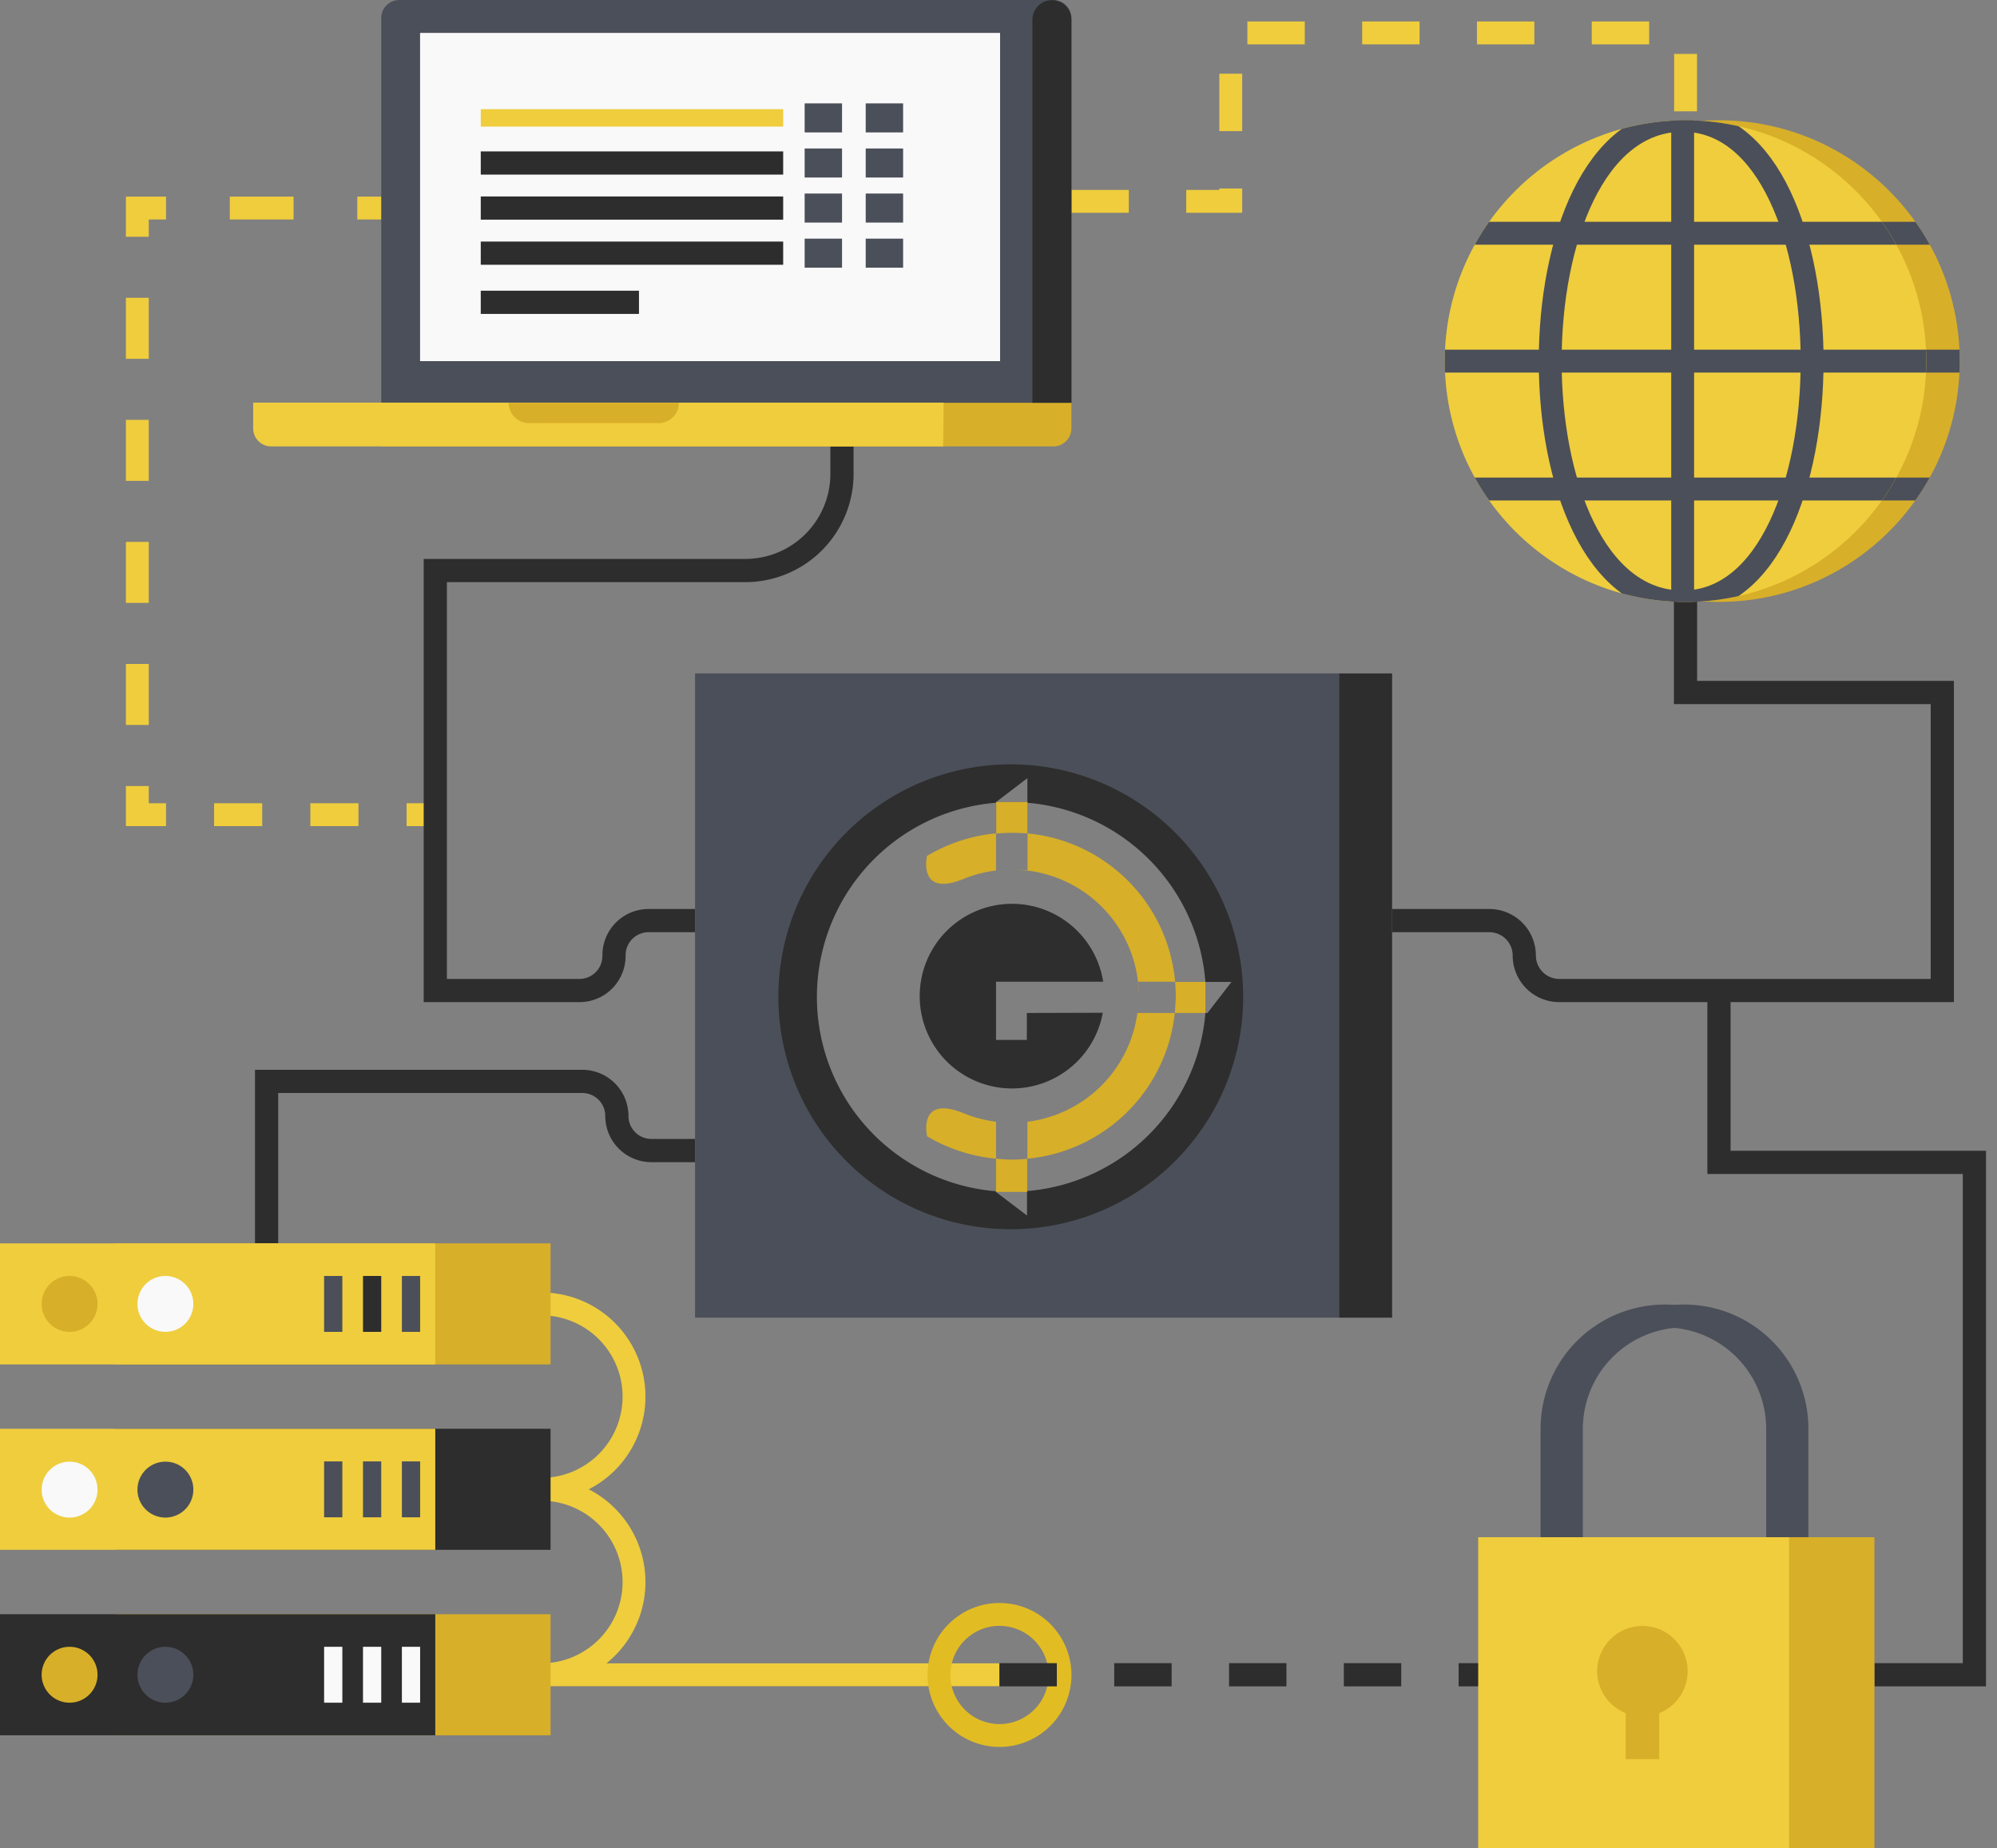 <svg xmlns="http://www.w3.org/2000/svg" xmlns:xlink="http://www.w3.org/1999/xlink" id="Layer_1" data-name="Layer 1" viewBox="0 0 370.19 342.53"><rect x="0" y="0" width="370.19" height="342.53" fill="#808080" stroke="none"/><defs><style>.cls-1,.cls-17,.cls-18,.cls-2,.cls-20,.cls-3,.cls-4,.cls-5,.cls-6,.cls-7,.cls-8,.cls-9{fill:none;}.cls-17,.cls-2,.cls-4,.cls-5,.cls-6,.cls-7{stroke:#efcd3d;}.cls-17,.cls-18,.cls-2,.cls-20,.cls-3,.cls-4,.cls-5,.cls-6,.cls-7,.cls-8,.cls-9{stroke-miterlimit:10;}.cls-2,.cls-20,.cls-3,.cls-4,.cls-5,.cls-6,.cls-7{stroke-width:4.24px;}.cls-3{stroke:#e2bc23;}.cls-4{stroke-dasharray:8.92 8.92;}.cls-5{stroke-dasharray:11.31 11.31;}.cls-6{stroke-dasharray:11.82 11.82;}.cls-7,.cls-9{stroke-dasharray:10.64;}.cls-8,.cls-9{stroke:#2d2d2d;stroke-width:4.3px;}.cls-10{fill:#4b4f59;}.cls-11{fill:#2d2d2d;}.cls-12{fill:#2d2e2d;}.cls-12,.cls-13{fill-rule:evenodd;}.cls-13{fill:#d7af28;}.cls-14{fill:#d8af28;}.cls-15{fill:#f9f9fa;}.cls-16{fill:#efcd3d;}.cls-17{stroke-width:3.23px;}.cls-18,.cls-20{stroke:#4b4f59;}.cls-18{stroke-width:5.38px;}.cls-19{clip-path:url(#clip-path);}.cls-21{clip-path:url(#clip-path-2);}</style><clipPath id="clip-path" transform="translate(-15.16 -15.1)"><circle class="cls-1" cx="333.81" cy="82.02" r="44.63"></circle></clipPath><clipPath id="clip-path-2" transform="translate(-15.16 -15.1)"><circle class="cls-1" cx="327.61" cy="82.03" r="44.63"></circle></clipPath></defs><title>about-img1</title><path class="cls-2" d="M108.15,256.76h7.36a17.18,17.18,0,0,1,17.18,17.18h0a17.18,17.18,0,0,1-17.18,17.18h-7.36" transform="translate(-15.16 -15.1)"></path><path class="cls-2" d="M108.15,291.12h7.36a17.19,17.19,0,0,1,17.18,17.19h0a17.18,17.18,0,0,1-17.18,17.18h84.92" transform="translate(-15.16 -15.1)"></path><circle class="cls-3" cx="200.44" cy="325.54" r="11.22" transform="translate(-167.35 458.09) rotate(-81.1)"></circle><line class="cls-2" x1="80.69" y1="150.99" x2="75.37" y2="150.99"></line><line class="cls-4" x1="66.45" y1="150.99" x2="35.24" y2="150.99"></line><polyline class="cls-2" points="30.78 150.99 25.46 150.99 25.46 145.68"></polyline><line class="cls-5" x1="25.46" y1="134.36" x2="25.46" y2="49.53"></line><polyline class="cls-2" points="25.46 43.88 25.46 38.56 30.78 38.56"></polyline><line class="cls-6" x1="42.6" y1="38.56" x2="60.32" y2="38.56"></line><line class="cls-2" x1="66.23" y1="38.56" x2="71.55" y2="38.56"></line><polyline class="cls-7" points="198.61 37.32 228.15 37.32 228.15 6.1 312.46 6.1 312.46 22.3"></polyline><path class="cls-8" d="M273.24,185.72h18a6.48,6.48,0,0,1,6.48,6.48h0a6.49,6.49,0,0,0,6.49,6.48h71V143.44h-47.6V125.36" transform="translate(-15.16 -15.1)"></path><path class="cls-8" d="M144,228.34h-8.08a6.41,6.41,0,0,1-6.41-6.41h0a6.41,6.41,0,0,0-6.41-6.41H64.58v30" transform="translate(-15.16 -15.1)"></path><path class="cls-8" d="M144,185.72h-8.61a6.41,6.41,0,0,0-6.41,6.41h0v.14a6.41,6.41,0,0,1-6.41,6.41H95.85V120.84h57.48a17.92,17.92,0,0,0,17.91-17.93V97.84" transform="translate(-15.16 -15.1)"></path><line class="cls-9" x1="185.27" y1="310.39" x2="302.83" y2="310.39"></line><polyline class="cls-8" points="347.47 310.39 366 310.39 366 215.43 318.65 215.43 318.65 184.51"></polyline><path class="cls-10" d="M144,139.91v119.4h119.4V139.91ZM202.79,241A40.93,40.93,0,1,1,243.72,200h0A40.92,40.92,0,0,1,202.81,241Z" transform="translate(-15.16 -15.1)"></path><rect class="cls-11" x="248.23" y="124.81" width="9.83" height="119.4"></rect><path class="cls-12" d="M205.51,202.84v5H199.8V197.05h19.86a17.11,17.11,0,1,0-.07,5.75Z" transform="translate(-15.16 -15.1)"></path><path class="cls-12" d="M202.54,156.76a43.08,43.08,0,1,0,43.07,43.09h0A43.11,43.11,0,0,0,202.54,156.76Zm3,79.08v4.54L199.77,236v-.12a36.12,36.12,0,0,1,0-72v-.1l5.84-4.46v4.56a36.15,36.15,0,0,1,33,33.21h4.83L239,202.84h-.39a36.14,36.14,0,0,1-33,33Z" transform="translate(-15.16 -15.1)"></path><path class="cls-13" d="M197.15,222.5a21.92,21.92,0,0,1-3.36-1.08c-8.58-3.49-6.77,4.27-6.77,4.27.76.45,1.54.88,2.34,1.26a30.44,30.44,0,0,0,10.44,2.89V223A23.67,23.67,0,0,1,197.15,222.5Z" transform="translate(-15.16 -15.1)"></path><path class="cls-13" d="M189.29,172.5c-.78.38-1.55.79-2.29,1.24,0,0-1.8,7.75,6.78,4.26a23.7,23.7,0,0,1,3.28-1.07,25.38,25.38,0,0,1,2.74-.5v-6.88A30.4,30.4,0,0,0,189.29,172.5Z" transform="translate(-15.16 -15.1)"></path><path class="cls-13" d="M232.94,202.84H226A23.48,23.48,0,0,1,205.61,223v6.85A30.36,30.36,0,0,0,232.94,202.84Z" transform="translate(-15.16 -15.1)"></path><path class="cls-13" d="M226.1,197.05H233a30.34,30.34,0,0,0-27.36-27.49v6.82c-1-.08-1.92-.1-2.67-.1a23.47,23.47,0,0,1,23.3,23.22C226.24,198.84,226.18,198,226.1,197.05Z" transform="translate(-15.16 -15.1)"></path><path class="cls-13" d="M232.94,202.84h5.67v-5.75H233c.08.87.12,1.76.12,2.65S233,201.78,232.94,202.84Z" transform="translate(-15.16 -15.1)"></path><path class="cls-13" d="M205.61,169.56v-5.81h-5.77v5.84c.95-.09,1.91-.14,2.88-.14S204.61,169.5,205.61,169.56Z" transform="translate(-15.16 -15.1)"></path><path class="cls-13" d="M199.8,229.84V236h5.77v-6.12c-1,.09-1.91.14-2.89.14S200.75,229.93,199.8,229.84Z" transform="translate(-15.16 -15.1)"></path><rect class="cls-14" x="21.37" y="299.17" width="80.69" height="22.44"></rect><rect class="cls-11" y="299.17" width="80.69" height="22.44"></rect><path class="cls-14" d="M33.24,325.49a5.18,5.18,0,1,1-5.18-5.18h0A5.18,5.18,0,0,1,33.24,325.49Z" transform="translate(-15.16 -15.1)"></path><path class="cls-10" d="M51,325.49a5.18,5.18,0,1,1-5.18-5.18h0A5.18,5.18,0,0,1,51,325.49Z" transform="translate(-15.16 -15.1)"></path><rect class="cls-15" x="60.08" y="305.21" width="3.38" height="10.36"></rect><rect class="cls-15" x="67.29" y="305.21" width="3.38" height="10.36"></rect><rect class="cls-15" x="74.5" y="305.21" width="3.38" height="10.36"></rect><rect class="cls-11" x="21.37" y="264.8" width="80.69" height="22.44"></rect><rect class="cls-16" y="264.8" width="80.69" height="22.44"></rect><path class="cls-15" d="M33.24,291.12A5.18,5.18,0,1,1,28.05,286h0a5.16,5.16,0,0,1,5.18,5.16Z" transform="translate(-15.16 -15.1)"></path><path class="cls-10" d="M51,291.12A5.18,5.18,0,1,1,45.79,286h0A5.16,5.16,0,0,1,51,291.11Z" transform="translate(-15.16 -15.1)"></path><rect class="cls-10" x="60.08" y="270.85" width="3.38" height="10.36"></rect><rect class="cls-10" x="67.29" y="270.85" width="3.38" height="10.36"></rect><rect class="cls-10" x="74.5" y="270.85" width="3.38" height="10.36"></rect><rect class="cls-14" x="21.37" y="230.44" width="80.69" height="22.44"></rect><rect class="cls-16" y="230.44" width="80.69" height="22.44"></rect><path class="cls-14" d="M33.24,256.76a5.18,5.18,0,1,1-5.18-5.18h0A5.18,5.18,0,0,1,33.24,256.76Z" transform="translate(-15.16 -15.1)"></path><path class="cls-15" d="M51,256.76a5.18,5.18,0,1,1-5.18-5.18h0A5.18,5.18,0,0,1,51,256.76Z" transform="translate(-15.16 -15.1)"></path><rect class="cls-10" x="60.08" y="236.48" width="3.38" height="10.36"></rect><rect class="cls-11" x="67.29" y="236.48" width="3.38" height="10.36"></rect><rect class="cls-10" x="74.5" y="236.48" width="3.38" height="10.36"></rect><path class="cls-14" d="M210.41,97.84H85.83V89.72H213.77v4.76A3.35,3.35,0,0,1,210.41,97.84Z" transform="translate(-15.16 -15.1)"></path><path class="cls-10" d="M213.77,89.75H85.83V18.47a3.35,3.35,0,0,1,3.35-3.37H210.41a3.35,3.35,0,0,1,3.36,3.36h0Z" transform="translate(-15.16 -15.1)"></path><path class="cls-11" d="M213.77,89.75h-7.23v-71a3.62,3.62,0,0,1,3.62-3.62h0a3.62,3.62,0,0,1,3.61,3.62Z" transform="translate(-15.16 -15.1)"></path><rect class="cls-15" x="77.87" y="6.1" width="107.52" height="60.83"></rect><path class="cls-16" d="M190,97.84H65.45a3.35,3.35,0,0,1-3.36-3.36V89.72h128Z" transform="translate(-15.16 -15.1)"></path><path class="cls-14" d="M137.24,93.52h-24a3.77,3.77,0,0,1-3.78-3.76H141A3.76,3.76,0,0,1,137.24,93.52Z" transform="translate(-15.16 -15.1)"></path><line class="cls-17" x1="89.12" y1="21.85" x2="145.18" y2="21.85"></line><line class="cls-8" x1="89.12" y1="30.21" x2="145.18" y2="30.21"></line><line class="cls-8" x1="89.12" y1="38.56" x2="145.18" y2="38.56"></line><line class="cls-8" x1="89.12" y1="46.92" x2="145.18" y2="46.92"></line><line class="cls-18" x1="149.16" y1="21.85" x2="156.09" y2="21.85"></line><line class="cls-18" x1="149.16" y1="30.21" x2="156.09" y2="30.21"></line><line class="cls-18" x1="149.16" y1="38.56" x2="156.09" y2="38.56"></line><line class="cls-18" x1="149.16" y1="46.92" x2="156.09" y2="46.92"></line><line class="cls-18" x1="160.48" y1="21.85" x2="167.41" y2="21.85"></line><line class="cls-18" x1="160.48" y1="30.21" x2="167.41" y2="30.21"></line><line class="cls-18" x1="160.48" y1="38.56" x2="167.41" y2="38.56"></line><line class="cls-18" x1="160.48" y1="46.92" x2="167.41" y2="46.92"></line><line class="cls-8" x1="89.12" y1="56.03" x2="118.45" y2="56.03"></line><g class="cls-19"><circle class="cls-14" cx="318.65" cy="66.92" r="44.63"></circle><line class="cls-20" x1="270.02" y1="43.23" x2="370.19" y2="43.23"></line><line class="cls-20" x1="270.02" y1="66.93" x2="370.19" y2="66.93"></line><line class="cls-20" x1="270.02" y1="90.63" x2="370.19" y2="90.63"></line></g><g class="cls-21"><circle class="cls-16" cx="312.45" cy="66.93" r="44.63"></circle><line class="cls-20" x1="263.83" y1="43.23" x2="364" y2="43.23"></line><line class="cls-20" x1="263.83" y1="66.93" x2="364" y2="66.93"></line><line class="cls-20" x1="311.92" y1="111.56" x2="311.92" y2="22.3"></line><path class="cls-20" d="M327.08,126.66c-32.74,0-32.74-89.26,0-89.26" transform="translate(-15.16 -15.1)"></path><path class="cls-20" d="M327.08,126.66c32,0,32-89.26,0-89.26" transform="translate(-15.16 -15.1)"></path><line class="cls-20" x1="263.83" y1="90.63" x2="364" y2="90.63"></line></g><rect class="cls-14" x="289.84" y="284.9" width="57.63" height="57.63"></rect><rect class="cls-16" x="274.02" y="284.9" width="57.63" height="57.63"></rect><path class="cls-14" d="M328,324.84a8.38,8.38,0,1,0-11.48,7.77v8.51h6.21v-8.51A8.37,8.37,0,0,0,328,324.84Z" transform="translate(-15.16 -15.1)"></path><path class="cls-20" d="M306.46,300V279.89A20.92,20.92,0,0,1,327.37,259h0a20.9,20.9,0,0,1,20.9,20.9h0V300" transform="translate(-15.16 -15.1)"></path><path class="cls-20" d="M302.86,300V279.89A20.92,20.92,0,0,1,323.77,259h0a20.92,20.92,0,0,1,20.91,20.9V300" transform="translate(-15.16 -15.1)"></path></svg>